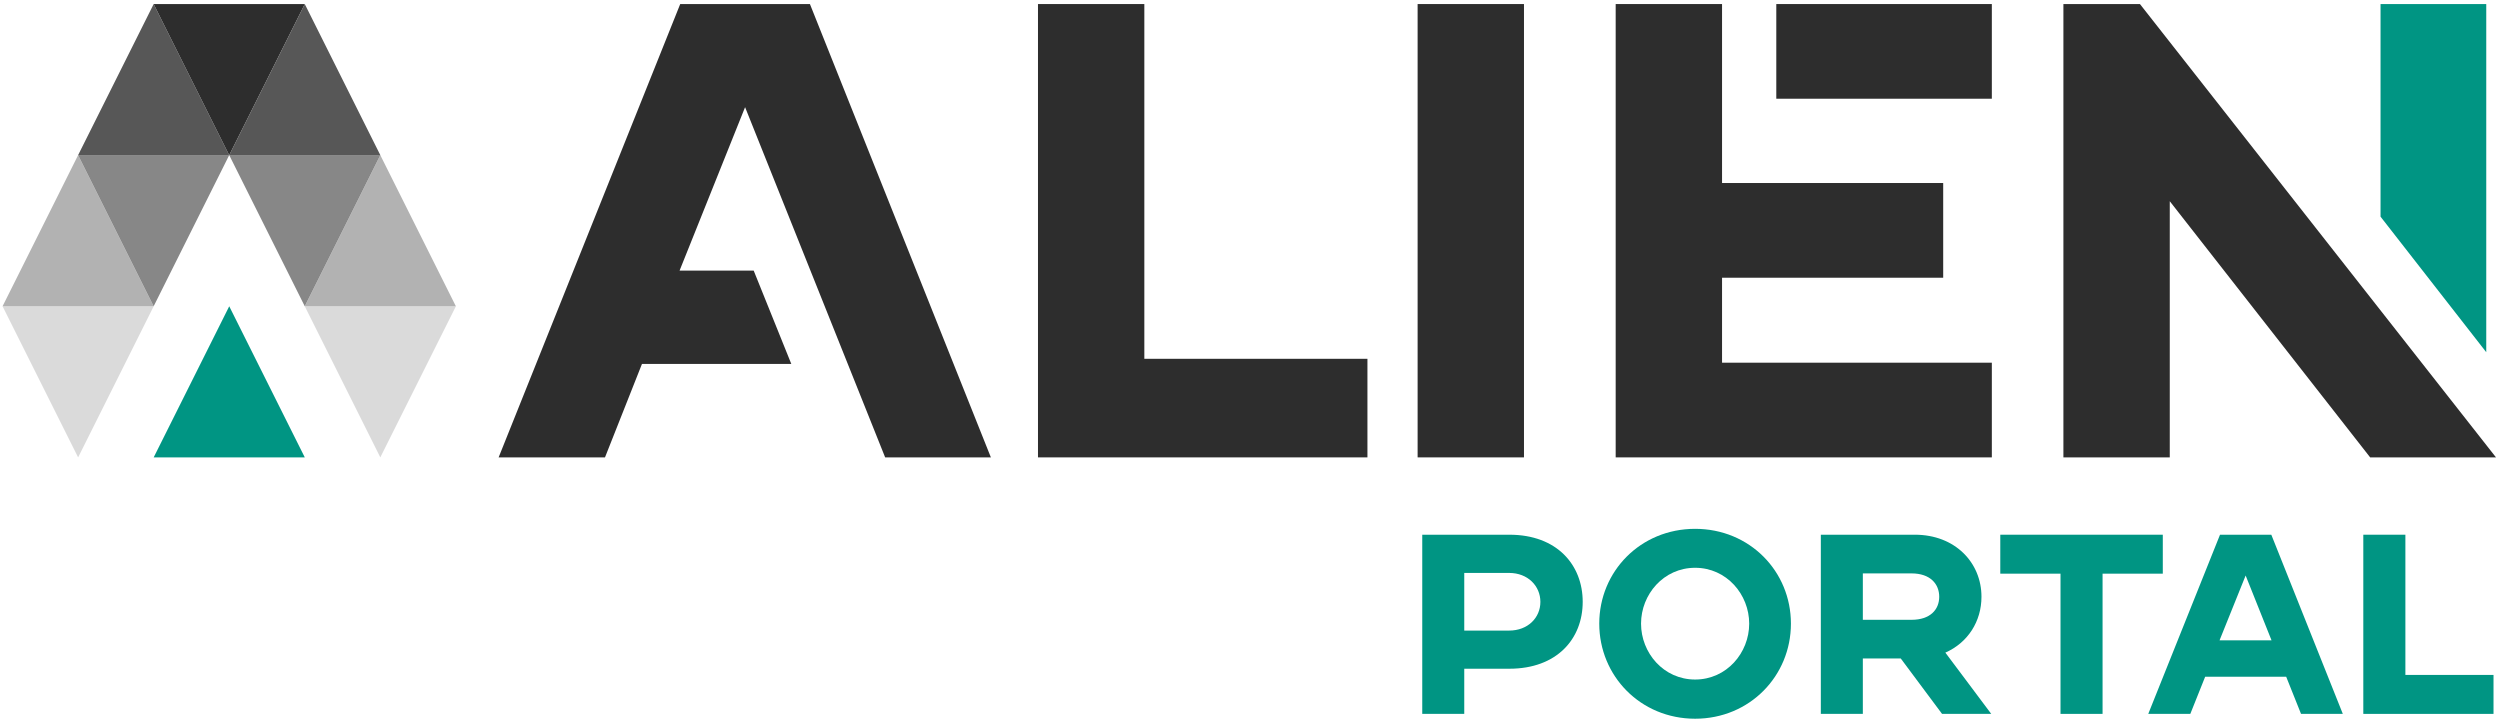 <svg width="432" height="125" viewBox="0 0 432 125" fill="none" xmlns="http://www.w3.org/2000/svg">
<path d="M13.499 79.036L0.442 52.925H26.555L13.499 79.036Z" fill="#DADADA"/>
<path d="M13.495 26.813L26.552 52.925H0.441L13.495 26.813Z" fill="#B2B2B2"/>
<path d="M39.612 52.925L52.667 79.036H26.556L39.612 52.925Z" fill="#009583"/>
<path d="M26.552 52.925L13.495 26.81H39.607L26.552 52.925Z" fill="#878787"/>
<path d="M26.551 0.704L39.604 26.813H13.493L26.551 0.704Z" fill="#575757"/>
<path d="M65.718 79.036L78.775 52.925H52.663L65.718 79.036Z" fill="#DADADA"/>
<path d="M65.721 26.813L52.665 52.925H78.776L65.721 26.813Z" fill="#B2B2B2"/>
<path d="M52.665 52.925L65.721 26.81H39.61L52.665 52.925Z" fill="#878787"/>
<path d="M52.667 0.704L39.612 26.813H65.723L52.667 0.704Z" fill="#575757"/>
<path d="M39.604 26.813L26.551 0.7H52.662L39.604 26.813Z" fill="#2D2D2D"/>
<path d="M236.293 62.001V79.036H179.363V0.7H197.741V62.001H236.293Z" fill="#2D2D2D"/>
<path d="M244.964 79.036V0.7H263.344V79.036H244.964Z" fill="#2D2D2D"/>
<path d="M431.307 79.036H409.564L374.936 34.77V79.036H356.556V0.7H369.782L431.307 79.036Z" fill="#2D2D2D"/>
<path d="M139.955 0.7L171.224 79.036H152.954L128.75 18.52L117.43 46.76H130.237L136.739 62.893H110.93L104.542 79.036H86.163L117.542 0.7H139.955Z" fill="#2D2D2D"/>
<path d="M297.57 62.673H344.189V79.036H279.189V0.7H297.57V31.626H335.784V47.991H297.57V62.673ZM344.189 0.7V17.06H306.944V0.7H344.189Z" fill="#2D2D2D"/>
<path d="M429.625 0.7V60.862L411.358 37.44V0.7H429.625Z" fill="#009583"/>
<path d="M273.491 104.001C273.491 110.377 269.055 115.556 260.816 115.556H253.023V123.361H245.765V92.399H260.816C269.056 92.398 273.491 97.622 273.491 104.001ZM266.179 104.001C266.179 101.262 264.012 99.003 260.782 99.003H253.024V108.964H260.782C264.012 108.964 266.179 106.751 266.179 104.001Z" fill="#009583"/>
<path d="M309.471 107.765C309.471 116.801 302.346 124.195 292.918 124.195C283.481 124.195 276.352 116.801 276.352 107.765C276.352 98.73 283.482 91.382 292.918 91.382C302.346 91.382 309.471 98.729 309.471 107.765ZM302.261 107.765C302.261 102.721 298.361 98.113 292.918 98.113C287.466 98.113 283.572 102.721 283.572 107.765C283.572 112.818 287.466 117.423 292.918 117.423C298.36 117.423 302.261 112.817 302.261 107.765Z" fill="#009583"/>
<path d="M344.087 123.36H335.587L328.455 113.788H321.898V123.36H314.639V92.398H330.885C337.846 92.398 342.398 97.224 342.398 103.12C342.398 107.367 340.057 111.051 336.158 112.773L344.087 123.36ZM335.097 103.12C335.097 100.909 333.547 99.083 330.314 99.083H321.899V107.102H330.314C333.547 107.102 335.097 105.334 335.097 103.12Z" fill="#009583"/>
<path d="M373.731 92.398V99.129H363.323V123.359H356.056V99.129H345.65V92.398H373.731Z" fill="#009583"/>
<path d="M404.839 123.36H397.618L395.052 116.938H381.053L378.486 123.36H371.219L383.619 92.398H392.482L404.839 123.36ZM392.521 110.65L388.047 99.448L383.537 110.65H392.521Z" fill="#009583"/>
<path d="M430.879 116.628V123.36H408.38V92.398H415.651V116.627H430.879V116.628Z" fill="#009583"/>
</svg>
